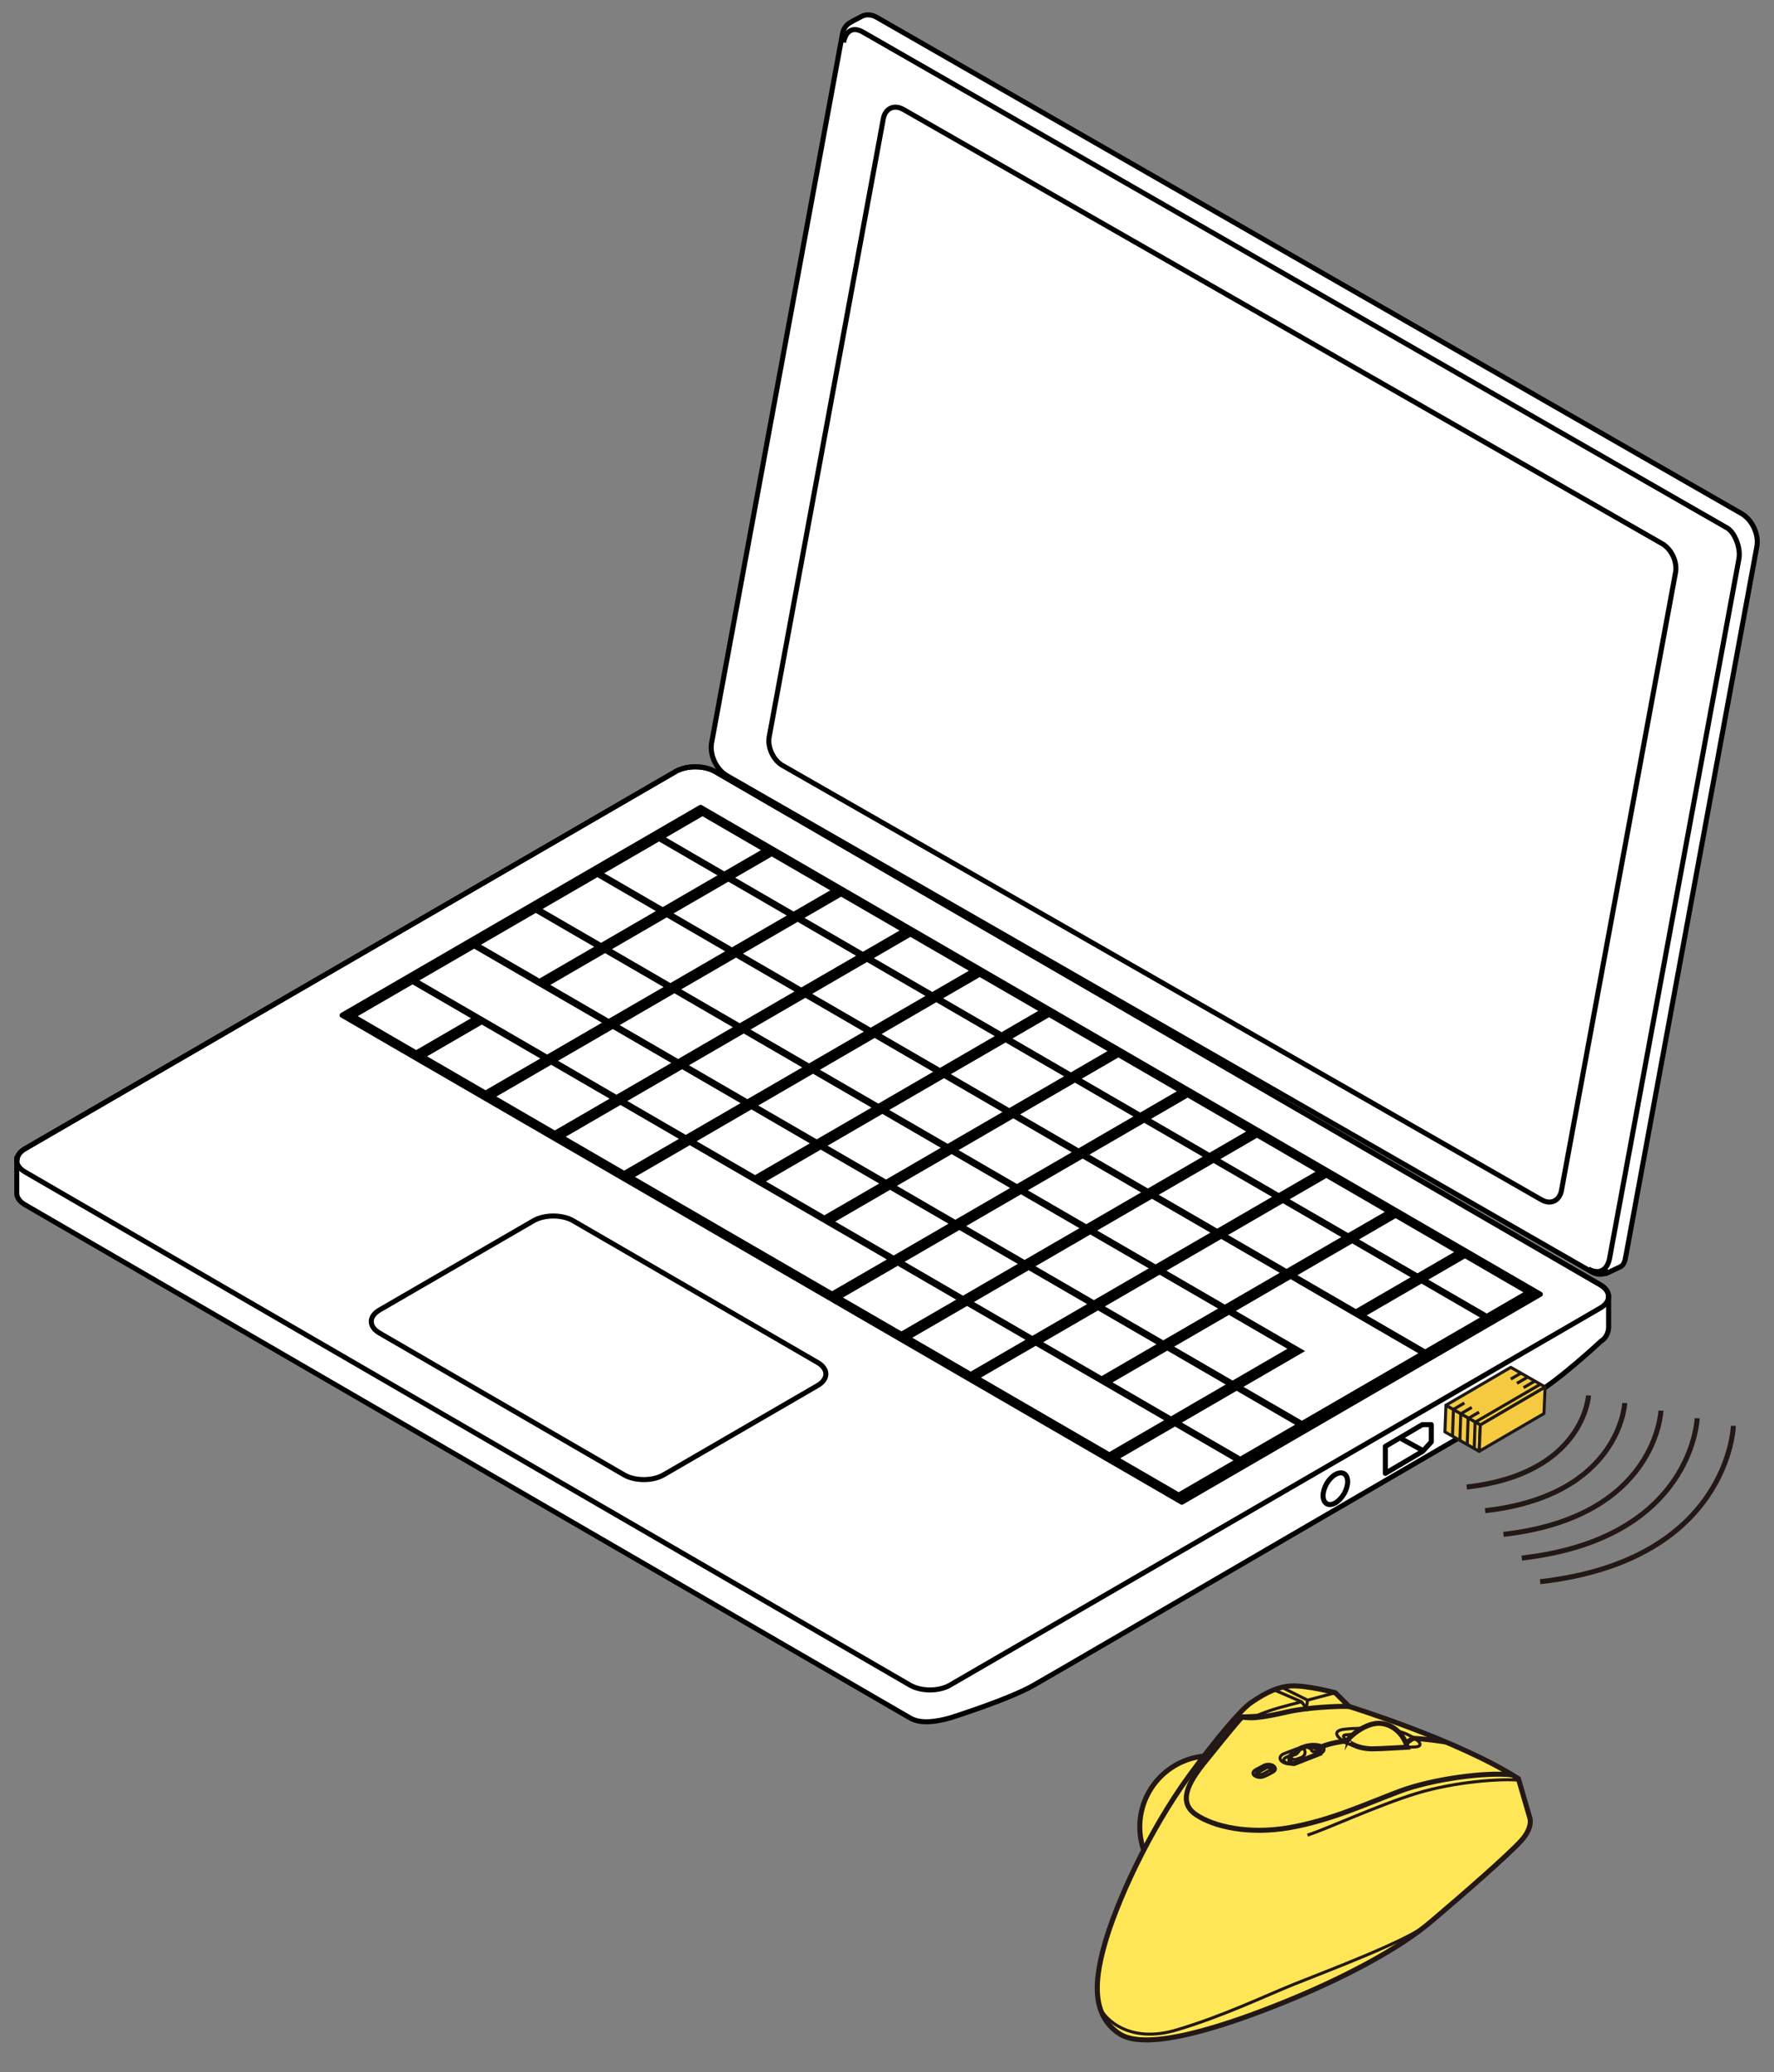 <?xml version="1.0" encoding="utf-8"?>
<!-- Generator: Adobe Illustrator 27.7.0, SVG Export Plug-In . SVG Version: 6.00 Build 0)  -->
<svg version="1.1" xmlns="http://www.w3.org/2000/svg" xmlns:xlink="http://www.w3.org/1999/xlink" x="0px" y="0px"
	 viewBox="0 0 250 292" enable-background="new 0 0 250 292" xml:space="preserve">
<rect x="0" y="0" width="250" height="292" fill="#808080" stroke="none"/>
<g id="レイヤー_1">
	<g>
		<g>
			<path fill="#FFFFFF" stroke="#000000" stroke-width="0.709" d="M225.534,181.075l-124.745-72.333
				c-1.545-0.899-4.054-0.899-5.599,0L3.514,161.896c-0.682,0.399-1.014,0.91-1.088,1.432l-0.065-0.004v0.19
				c0,0.008,0,0.011,0,0.022v4.518c-0.044,0.619,0.34,1.253,1.153,1.723l124.74,72.334c1.548,0.899,3.805,0.49,5.607,0
				c0,0,8.136-2.56,11.664-4.537c3.528-1.977,66.849-38.975,70.379-40.875c3.53-1.901,9.731-7.705,9.731-7.705
				c0.749-0.433,1.032-1.304,1.059-1.874v-4.37l-0.019-0.004C226.697,182.142,226.332,181.538,225.534,181.075z"/>
			<g>
				<path fill="#FFFFFF" stroke="#000000" stroke-width="0.709" d="M245.46,72.398L123.617,2.478
					c-0.752-0.44-1.486-0.489-2.083-0.216l-1.312,0.678l-0.437,0.257c-0.514,0.295-0.919,0.821-1.063,1.593l-18.437,99.875
					c-0.314,1.693,0.642,3.756,2.127,4.628l121.844,69.924c0.799,0.466,1.567,0.462,2.182,0.127l0.037,0.067l1.809-0.856
					c0.589-0.265,0.704-0.812,0.858-1.655l18.443-99.874C247.899,75.341,246.942,73.267,245.46,72.398z"/>
				<g>
					<path fill="none" stroke="#000000" stroke-width="0.709" d="M118.88,5.984c0.309-1.689,1.343-2.267,2.761-1.444l121.847,69.92
						c0.919,0.601,1.875,2.675,1.558,4.357l-18.215,98.507c-0.305,1.682-1.508,2.366-2.994,1.497"/>
					<path fill="none" stroke="#000000" stroke-width="0.709" d="M110.259,107.865c-1.299-0.761-2.131-2.57-1.859-4.036
						l16.082-87.107c0.274-1.466,1.539-2.044,2.845-1.287l106.947,61.207c1.292,0.761,2.126,2.563,1.851,4.036l-16.079,87.099
						c-0.272,1.473-1.544,2.048-2.835,1.291L110.259,107.865z"/>
				</g>
			</g>
			<path fill="none" stroke="#000000" stroke-width="0.709" d="M128.254,237.486c1.548,0.895,4.055,0.895,5.607,0l91.673-53.158
				c1.544-0.903,1.544-2.358,0-3.253l-124.745-72.333c-1.545-0.899-4.054-0.899-5.599,0L3.514,161.896
				c-1.548,0.902-1.545,2.357,0,3.256L128.254,237.486z"/>
			<polygon stroke="#000000" stroke-width="0.709" stroke-linejoin="round" points="166.544,211.705 217.075,182.396 
				98.734,113.777 48.207,143.075 			"/>
			<path fill="#FFFFFF" stroke="#000000" stroke-width="0.709" d="M87.931,207.837c1.548,0.903,4.054,0.903,5.605,0l21.684-12.577
				c1.551-0.899,1.551-2.354,0-3.249l-34.443-19.97c-1.543-0.899-4.057-0.899-5.602,0l-21.69,12.574
				c-1.548,0.898-1.548,2.353,0,3.248L87.931,207.837z"/>
			<g>
				<g>
					<g>
						<polygon points="50.594,142.915 58.31,138.439 66.543,143.21 58.823,147.693 						"/>
					</g>
					<polygon fill="#FFFFFF" points="50.42,143.202 58.138,138.726 66.368,143.5 58.655,147.984 					"/>
					<g>
						<polygon points="59.28,137.88 66.993,133.404 84.998,143.844 77.28,148.32 						"/>
					</g>
					<polygon fill="#FFFFFF" points="59.103,138.167 66.822,133.695 84.823,144.128 77.108,148.61 					"/>
					<g>
						<polygon points="67.957,132.845 75.68,128.365 83.912,133.139 76.194,137.622 						"/>
					</g>
					<polygon fill="#FFFFFF" points="67.789,133.131 75.508,128.656 83.738,133.43 76.021,137.906 					"/>
					<g>
						<polygon points="76.642,127.809 84.364,123.334 92.598,128.111 84.879,132.58 						"/>
					</g>
					<polygon fill="#FFFFFF" points="76.469,128.096 84.191,123.62 92.422,128.394 84.707,132.87 					"/>
					<g>
						<polygon points="85.334,122.774 93.049,118.294 101.282,123.069 93.56,127.544 						"/>
					</g>
					<polygon fill="#FFFFFF" points="85.155,123.061 92.877,118.585 101.107,123.359 93.392,127.835 					"/>
					<g>
						<polygon points="94.012,117.739 99.17,114.743 107.408,119.521 102.244,122.509 						"/>
					</g>
					<polygon fill="#FFFFFF" points="93.844,118.025 98.999,115.034 107.232,119.812 102.07,122.8 					"/>
				</g>
				<g>
					<g>
						<polygon points="60.362,148.581 68.08,144.101 76.314,148.879 68.597,153.355 						"/>
					</g>
					<polygon fill="#FFFFFF" points="60.185,148.868 67.904,144.392 76.143,149.17 68.42,153.646 					"/>
					<g>
						<polygon points="77.731,138.51 85.446,134.03 93.683,138.809 85.96,143.284 						"/>
					</g>
					<polygon fill="#FFFFFF" points="77.556,138.797 85.273,134.321 93.509,139.099 85.789,143.575 					"/>
					<g>
						<polygon points="86.411,133.471 94.13,128.995 102.369,133.773 94.649,138.249 						"/>
					</g>
					<polygon fill="#FFFFFF" points="86.24,133.762 93.959,129.286 102.192,134.064 94.474,138.54 					"/>
					<g>
						<polygon points="95.097,128.436 102.819,123.96 111.052,128.738 103.329,133.214 						"/>
					</g>
					<polygon fill="#FFFFFF" points="94.921,128.726 102.644,124.25 110.878,129.022 103.155,133.504 					"/>
					<g>
						<polygon points="103.782,123.404 108.938,120.412 117.17,125.187 112.015,128.178 						"/>
					</g>
					<polygon fill="#FFFFFF" points="103.606,123.688 108.762,120.704 116.999,125.474 111.845,128.462 					"/>
				</g>
				<g>
					<g>
						<polygon points="70.127,154.242 77.846,149.763 86.085,154.545 78.362,159.021 						"/>
					</g>
					<polygon fill="#FFFFFF" points="69.956,154.534 77.672,150.054 85.907,154.832 78.185,159.311 					"/>
					<g>
						<polygon points="78.813,149.215 86.528,144.731 94.765,149.509 87.045,153.985 						"/>
					</g>
					<polygon fill="#FFFFFF" points="78.642,149.495 86.364,145.023 94.594,149.797 86.871,154.276 					"/>
					<g>
						<polygon points="87.493,144.172 95.215,139.696 103.451,144.474 95.731,148.95 						"/>
					</g>
					<polygon fill="#FFFFFF" points="87.325,144.463 95.041,139.983 103.273,144.762 95.563,149.241 					"/>
					<g>
						<polygon points="96.182,139.136 103.898,134.661 112.134,139.439 104.411,143.915 						"/>
					</g>
					<polygon fill="#FFFFFF" points="96.003,139.424 103.726,134.952 111.959,139.726 104.24,144.202 					"/>
					<g>
						<polygon points="104.864,134.101 112.581,129.625 120.817,134.403 113.1,138.879 						"/>
					</g>
					<polygon fill="#FFFFFF" points="104.696,134.389 112.407,129.913 120.639,134.691 112.926,139.159 					"/>
					<g>
						<polygon points="113.548,129.062 118.709,126.075 126.938,130.852 121.782,133.84 						"/>
					</g>
					<polygon fill="#FFFFFF" points="113.374,129.353 118.536,126.366 126.767,131.14 121.606,134.131 					"/>
				</g>
				<g>
					<g>
						<polygon points="79.898,159.912 87.617,155.436 95.846,160.206 88.132,164.686 						"/>
					</g>
					<polygon fill="#FFFFFF" points="79.724,160.195 87.442,155.719 95.675,160.498 87.959,164.974 					"/>
					<g>
						<polygon points="88.584,154.87 96.302,150.394 104.532,155.175 96.816,159.647 						"/>
					</g>
					<polygon fill="#FFFFFF" points="88.407,155.16 96.126,150.684 104.36,155.462 96.642,159.938 					"/>
					<g>
						<polygon points="97.267,149.841 104.98,145.358 113.215,150.136 105.502,154.615 						"/>
					</g>
					<polygon fill="#FFFFFF" points="97.093,150.125 104.812,145.649 113.048,150.427 105.325,154.903 					"/>
					<g>
						<polygon points="105.95,144.799 113.672,140.33 121.901,145.104 114.185,149.576 						"/>
					</g>
					<polygon fill="#FFFFFF" points="105.773,145.09 113.495,140.614 121.73,145.388 114.011,149.864 					"/>
					<g>
						<polygon points="114.638,139.764 122.349,135.288 130.586,140.065 122.864,144.541 						"/>
					</g>
					<polygon fill="#FFFFFF" points="114.459,140.054 122.181,135.575 130.413,140.356 122.696,144.828 					"/>
					<g>
						<polygon points="123.319,134.728 128.473,131.74 136.712,136.515 131.556,139.506 						"/>
					</g>
					<polygon fill="#FFFFFF" points="123.148,135.019 128.299,132.031 136.536,136.805 131.38,139.793 					"/>
				</g>
				<g>
					<g>
						<polygon points="89.666,165.574 97.388,161.098 125.153,177.2 117.436,181.679 						"/>
					</g>
					<polygon fill="#FFFFFF" points="89.489,165.865 97.208,161.389 124.982,177.491 117.257,181.967 					"/>
					<g>
						<polygon points="98.349,160.539 106.068,156.066 114.302,160.837 106.584,165.313 						"/>
					</g>
					<polygon fill="#FFFFFF" points="98.175,160.829 105.894,156.346 114.126,161.128 106.407,165.6 					"/>
					<g>
						<polygon points="107.035,155.504 114.754,151.028 122.987,155.802 115.267,160.278 						"/>
					</g>
					<polygon fill="#FFFFFF" points="106.859,155.794 114.577,151.318 122.812,156.093 115.093,160.565 					"/>
					<g>
						<polygon points="115.715,150.468 123.434,145.992 131.673,150.763 123.953,155.242 						"/>
					</g>
					<polygon fill="#FFFFFF" points="115.544,150.759 123.26,146.275 131.495,151.053 123.778,155.529 					"/>
					<g>
						<polygon points="124.401,145.433 132.123,140.957 140.356,145.727 132.638,150.207 						"/>
					</g>
					<polygon fill="#FFFFFF" points="124.225,145.724 131.948,141.24 140.181,146.018 132.462,150.494 					"/>
					<g>
						<polygon points="133.09,140.398 138.241,137.406 146.474,142.176 141.319,145.172 						"/>
					</g>
					<polygon fill="#FFFFFF" points="132.91,140.681 138.07,137.697 146.306,142.464 141.148,145.459 					"/>
				</g>
				<g>
					<g>
						<polygon points="108.12,166.204 115.842,161.729 124.068,166.499 116.349,170.979 						"/>
					</g>
					<polygon fill="#FFFFFF" points="107.946,166.491 115.664,162.015 123.901,166.79 116.178,171.265 					"/>
					<g>
						<polygon points="116.797,161.169 124.519,156.693 132.754,161.468 125.035,165.943 						"/>
					</g>
					<polygon fill="#FFFFFF" points="116.629,161.46 124.348,156.98 132.577,161.754 124.864,166.23 					"/>
					<g>
						<polygon points="125.483,156.134 133.202,151.658 141.437,156.428 133.715,160.908 						"/>
					</g>
					<polygon fill="#FFFFFF" points="125.315,156.421 133.034,151.945 141.263,156.719 133.547,161.195 					"/>
					<g>
						<polygon points="134.167,151.098 141.885,146.623 150.123,151.393 142.404,155.873 						"/>
					</g>
					<polygon fill="#FFFFFF" points="133.999,151.378 141.711,146.909 149.948,151.684 142.233,156.156 					"/>
					<g>
						<polygon points="142.852,146.059 148.012,143.068 156.245,147.842 151.086,150.833 						"/>
					</g>
					<polygon fill="#FFFFFF" points="142.681,146.35 147.835,143.359 156.071,148.129 150.91,151.124 					"/>
				</g>
				<g>
					<g>
						<polygon points="117.883,171.866 125.606,167.39 133.842,172.164 126.12,176.64 						"/>
					</g>
					<polygon fill="#FFFFFF" points="117.711,172.157 125.43,167.681 133.668,172.452 125.946,176.932 					"/>
					<g>
						<polygon points="126.568,166.835 134.293,162.355 142.524,167.129 134.806,171.609 						"/>
					</g>
					<polygon fill="#FFFFFF" points="126.397,167.118 134.116,162.646 142.351,167.42 134.629,171.896 					"/>
					<g>
						<polygon points="135.254,161.795 142.976,157.324 151.208,162.094 143.486,166.57 						"/>
					</g>
					<polygon fill="#FFFFFF" points="135.081,162.083 142.799,157.607 151.034,162.385 143.312,166.857 					"/>
					<g>
						<polygon points="143.937,156.76 151.656,152.284 159.895,157.059 152.172,161.53 						"/>
					</g>
					<polygon fill="#FFFFFF" points="143.763,157.048 151.485,152.576 159.717,157.346 152,161.822 					"/>
					<g>
						<polygon points="152.623,151.725 157.777,148.734 166.016,153.511 160.86,156.499 						"/>
					</g>
					<polygon fill="#FFFFFF" points="152.452,152.012 157.609,149.024 165.84,153.795 160.684,156.787 					"/>
				</g>
				<g>
					<g>
						<polygon points="118.97,182.567 126.692,178.091 134.921,182.865 127.202,187.338 						"/>
					</g>
					<polygon fill="#FFFFFF" points="118.797,182.858 126.52,178.382 134.75,183.157 127.028,187.629 					"/>
					<g>
						<polygon points="127.65,177.532 135.372,173.053 143.606,177.83 135.888,182.306 						"/>
					</g>
					<polygon fill="#FFFFFF" points="127.482,177.819 135.198,173.343 143.433,178.117 135.708,182.597 					"/>
					<g>
						<polygon points="136.336,172.496 144.058,168.02 152.29,172.792 144.571,177.267 						"/>
					</g>
					<polygon fill="#FFFFFF" points="136.158,172.784 143.881,168.312 152.116,173.082 144.397,177.558 					"/>
					<g>
						<polygon points="145.019,167.461 152.741,162.985 160.976,167.756 153.257,172.232 						"/>
					</g>
					<polygon fill="#FFFFFF" points="144.845,167.748 152.567,163.273 160.804,168.047 153.081,172.523 					"/>
					<g>
						<polygon points="153.705,162.426 161.427,157.947 169.659,162.721 161.937,167.197 						"/>
					</g>
					<polygon fill="#FFFFFF" points="153.529,162.713 161.251,158.237 169.485,163.012 161.763,167.487 					"/>
					<g>
						<polygon points="162.389,157.387 167.548,154.395 175.787,159.177 170.623,162.161 						"/>
					</g>
					<polygon fill="#FFFFFF" points="162.214,157.678 167.374,154.683 175.61,159.457 170.452,162.452 					"/>
				</g>
				<g>
					<g>
						<polygon points="128.739,188.233 136.457,183.757 144.695,188.535 136.973,193.004 						"/>
					</g>
					<polygon fill="#FFFFFF" points="128.564,188.52 136.286,184.044 144.52,188.814 136.797,193.294 					"/>
					<g>
						<polygon points="137.424,183.198 145.146,178.718 153.372,183.492 145.657,187.968 						"/>
					</g>
					<polygon fill="#FFFFFF" points="137.25,183.485 144.967,179.009 153.204,183.783 145.482,188.259 					"/>
					<g>
						<polygon points="146.105,178.163 153.827,173.683 162.058,178.464 154.342,182.933 						"/>
					</g>
					<polygon fill="#FFFFFF" points="145.933,178.449 153.652,173.973 161.886,178.744 154.163,183.224 					"/>
					<g>
						<polygon points="154.79,173.127 162.512,168.647 170.741,173.422 163.019,177.898 						"/>
					</g>
					<polygon fill="#FFFFFF" points="154.616,173.414 162.338,168.938 170.57,173.712 162.851,178.188 					"/>
					<g>
						<polygon points="163.476,168.088 171.198,163.612 179.427,168.386 171.711,172.862 						"/>
					</g>
					<polygon fill="#FFFFFF" points="163.299,168.375 171.021,163.903 179.256,168.673 171.537,173.149 					"/>
					<g>
						<polygon points="172.159,163.053 177.316,160.061 185.552,164.835 180.389,167.827 						"/>
					</g>
					<polygon fill="#FFFFFF" points="171.985,163.343 177.144,160.348 185.374,165.127 180.217,168.118 					"/>
				</g>
				<g>
					<g>
						<polygon points="147.192,188.859 154.909,184.384 163.146,189.162 155.424,193.638 						"/>
					</g>
					<polygon fill="#FFFFFF" points="147.015,189.15 154.734,184.674 162.967,189.445 155.25,193.928 					"/>
					<g>
						<polygon points="155.875,183.828 163.597,179.348 171.828,184.126 164.11,188.602 						"/>
					</g>
					<polygon fill="#FFFFFF" points="155.701,184.112 163.42,179.639 171.655,184.41 163.933,188.886 					"/>
					<g>
						<polygon points="164.558,178.789 172.28,174.309 180.512,179.091 172.79,183.567 						"/>
					</g>
					<polygon fill="#FFFFFF" points="164.385,179.076 172.103,174.6 180.338,179.375 172.616,183.851 					"/>
					<g>
						<polygon points="173.241,173.75 180.96,169.278 189.198,174.056 181.476,178.524 						"/>
					</g>
					<polygon fill="#FFFFFF" points="173.066,174.041 180.789,169.565 189.021,174.339 181.303,178.815 					"/>
					<g>
						<polygon points="181.927,168.714 187.081,165.73 195.319,170.501 190.159,173.496 						"/>
					</g>
					<polygon fill="#FFFFFF" points="181.746,169.006 186.913,166.014 195.149,170.792 189.985,173.776 					"/>
				</g>
				<g>
					<g>
						<polygon points="138.416,193.847 146.138,189.367 164.225,199.863 156.506,204.335 						"/>
					</g>
					<polygon fill="#FFFFFF" points="138.241,194.133 145.964,189.657 164.057,200.15 156.335,204.626 					"/>
					<g>
						<polygon points="156.953,194.525 164.676,190.049 172.91,194.823 165.192,199.303 						"/>
					</g>
					<polygon fill="#FFFFFF" points="156.786,194.813 164.505,190.337 172.734,195.115 165.024,199.594 					"/>
					<g>
						<polygon points="165.639,189.486 173.362,185.014 181.597,189.792 173.875,194.264 						"/>
					</g>
					<polygon fill="#FFFFFF" points="165.467,189.777 173.189,185.305 181.42,190.079 173.704,194.555 					"/>
					<g>
						<polygon points="183.008,179.415 190.731,174.939 198.96,179.717 191.241,184.193 						"/>
					</g>
					<polygon fill="#FFFFFF" points="182.841,179.706 190.56,175.231 198.789,180.001 191.067,184.477 					"/>
					<g>
						<polygon points="191.693,174.38 196.852,171.393 205.086,176.163 199.927,179.158 						"/>
					</g>
					<polygon fill="#FFFFFF" points="191.521,174.671 196.678,171.676 204.913,176.454 199.759,179.442 					"/>
				</g>
				<g>
					<g>
						<polygon points="158.043,205.223 165.761,200.747 173.996,205.521 166.277,210 						"/>
					</g>
					<polygon fill="#FFFFFF" points="157.867,205.513 165.59,201.034 173.819,205.812 166.106,210.288 					"/>
					<g>
						<polygon points="166.728,200.187 174.444,195.712 182.679,200.489 174.961,204.965 						"/>
					</g>
					<polygon fill="#FFFFFF" points="166.554,200.478 174.271,195.998 182.508,200.78 174.786,205.252 					"/>
					<g>
						<polygon points="182.042,179.975 174.332,184.451 184.094,190.117 175.409,195.152 183.646,199.929 200.05,190.418 						"/>
					</g>
					<polygon fill="#FFFFFF" points="181.874,180.266 174.155,184.742 183.919,190.407 175.236,195.443 183.472,200.217 
						199.874,190.71 					"/>
					<g>
						<polygon points="192.783,185.081 200.497,180.606 208.734,185.383 201.015,189.859 						"/>
					</g>
					<polygon fill="#FFFFFF" points="192.607,185.368 200.325,180.892 208.563,185.671 200.841,190.146 					"/>
					<g>
						<polygon points="201.463,180.046 206.62,177.054 214.852,181.829 209.698,184.823 						"/>
					</g>
					<polygon fill="#FFFFFF" points="201.288,180.337 206.452,177.345 214.678,182.119 209.521,185.111 					"/>
				</g>
			</g>
			<polygon fill="#FFFFFF" stroke="#000000" stroke-width="0.709" stroke-linecap="round" stroke-linejoin="round" points="
				211.922,197.751 211.922,193.961 205.981,197.411 205.981,201.208 			"/>
			<polygon fill="#FFFFFF" stroke="#000000" stroke-width="0.709" stroke-linecap="round" stroke-linejoin="round" points="
				200.499,204.524 201.705,203.2 201.705,200.772 200.427,200.776 195.228,203.838 195.228,207.635 			"/>
			<path fill="#FFFFFF" stroke="#000000" stroke-width="0.709" stroke-linecap="round" stroke-linejoin="round" d="M189.408,207.68
				c0.676,0.392,0.681,1.656,0.005,2.827c-0.675,1.168-1.772,1.802-2.45,1.406c-0.679-0.392-0.681-1.656-0.006-2.828
				C187.631,207.919,188.732,207.289,189.408,207.68z"/>
			
				<line fill="#FFFFFF" stroke="#000000" stroke-width="0.709" stroke-linecap="round" stroke-linejoin="round" x1="208.712" y1="196.005" x2="211.588" y2="197.583"/>
			
				<line fill="#FFFFFF" stroke="#000000" stroke-width="0.709" stroke-linecap="round" stroke-linejoin="round" x1="197.601" y1="202.819" x2="200.477" y2="204.397"/>
		</g>
		<g>
			<path fill="none" stroke="#231815" stroke-width="0.709" stroke-linejoin="round" d="M223.86,196.654
				c0,0-0.591,11.039-17.16,12.908"/>
			<path fill="none" stroke="#231815" stroke-width="0.709" stroke-linejoin="round" d="M228.965,197.725
				c0,0-0.582,13.018-19.679,15.173"/>
			<path fill="none" stroke="#231815" stroke-width="0.709" stroke-linejoin="round" d="M234.069,198.796
				c0,0-0.572,14.997-22.198,17.437"/>
			<path fill="none" stroke="#231815" stroke-width="0.709" stroke-linejoin="round" d="M239.173,199.867
				c0,0-0.563,16.976-24.718,19.702"/>
			<path fill="none" stroke="#231815" stroke-width="0.709" stroke-linejoin="round" d="M244.278,200.938
				c0,0-0.553,18.956-27.237,21.966"/>
		</g>
		<g>
			<g>
				<polygon fill="#F5CA40" stroke="#1D1916" stroke-width="0.425" stroke-linejoin="round" points="208.464,204.543 
					203.624,201.79 203.768,198.041 208.608,200.794 				"/>
				<polygon fill="#F5CA40" stroke="#1D1916" stroke-width="0.425" stroke-linejoin="round" points="217.583,199.206 
					208.458,204.522 208.618,200.783 217.743,195.467 				"/>
				<polygon fill="#F5CA40" stroke="#1D1916" stroke-width="0.425" stroke-linejoin="round" points="203.774,198.033 
					208.618,200.798 217.749,195.458 212.905,192.694 				"/>
			</g>
			<polyline fill="none" stroke="#1D1916" stroke-width="0.425" stroke-linejoin="round" points="206.764,203.671 206.893,199.907 
				208.439,199.006 			"/>
			<polyline fill="none" stroke="#1D1916" stroke-width="0.425" stroke-linejoin="round" points="207.748,204.192 207.878,200.428 
				217.079,195.076 			"/>
			<polyline fill="none" stroke="#1D1916" stroke-width="0.425" stroke-linejoin="round" points="205.734,203.004 205.863,199.24 
				207.409,198.339 			"/>
			<polyline fill="none" stroke="#1D1916" stroke-width="0.425" stroke-linejoin="round" points="204.694,202.384 204.823,198.62 
				206.369,197.72 			"/>
			<g>
				
					<line fill="none" stroke="#1D1916" stroke-width="0.425" stroke-linejoin="round" x1="214.7" y1="195.561" x2="216.246" y2="194.661"/>
				
					<line fill="none" stroke="#1D1916" stroke-width="0.425" stroke-linejoin="round" x1="213.771" y1="194.952" x2="215.317" y2="194.051"/>
				
					<line fill="none" stroke="#1D1916" stroke-width="0.425" stroke-linejoin="round" x1="212.906" y1="194.348" x2="214.451" y2="193.448"/>
			</g>
		</g>
	</g>
	<g>
		
			<ellipse fill="#FFE657" stroke="#231815" stroke-width="0.709" stroke-miterlimit="10" cx="170.649" cy="257.456" rx="10.023" ry="10.02"/>
		<path fill="#FFE657" stroke="#231815" stroke-width="0.709" stroke-miterlimit="10" d="M190.119,240.488
			c0,0,15.579,4.825,23.862,10.181l1.596,5.47c0,0,0.532,1.292-1.14,3.191s-8.283,7.674-12.767,11.473
			c-4.484,3.799-12.159,7.902-20.594,11.321c-8.435,3.419-19.454,7.066-23.33,4.483s-3.523-7.259-2.204-12.156
			c1.653-6.135,6.383-16.449,12.063-24.231c3.842-5.263,7.283-9.293,8.683-10.263c2.166-1.5,3.904-2.241,5.5-2.355
			c2.276-0.163,6.387,0.954,6.387,0.954L190.119,240.488z"/>
		<path fill="none" stroke="#231815" stroke-width="0.709" stroke-miterlimit="10" d="M190.119,240.488
			c-1.456-0.081-6.038,0.147-8.703,0.764c-2.665,0.617-4.582,0.91-5.557,0.812c-0.975-0.097-1.584-0.059-1.584-0.059"/>
		<path fill="none" stroke="#231815" stroke-width="0.709" stroke-miterlimit="10" d="M175.018,242.005
			c-0.783,0.773-3.821,4.572-5.268,6.361c-2.353,2.91-3.743,5.621-1.241,7.343c2.502,1.722,7.491,2.874,13.308,1.835
			c5.817-1.04,10.713-3.33,15.36-5.084s12.253-2.768,15.948-2.328"/>
		<path fill="none" stroke="#231815" stroke-width="0.709" stroke-miterlimit="10" d="M203.724,245.483c0,0-2.586-0.399-4.6-0.513
			l-0.95,0.646"/>
		<path fill="none" stroke="#231815" stroke-width="0.709" stroke-miterlimit="10" d="M189.853,245.502l-0.494-0.114
			c0,0-2.014,0.266-3.154,0.798l-0.266,0.38"/>
		<path fill="none" stroke="#231815" stroke-width="0.425" stroke-miterlimit="10" d="M155.008,282.948
			c0.727,1.616,4.156,5.114,10.825,3.12c6.668-1.994,12.223-4.704,16.611-6.471c4.389-1.766,16.109-6.14,18.976-8.585"/>
		<path fill="none" stroke="#231815" stroke-width="0.425" stroke-miterlimit="10" d="M214.04,250.871
			c-2.529-0.222-8.863,0.19-14.334,1.842c-5.472,1.653-12.998,5.158-15.449,5.898"/>
		<polyline fill="none" stroke="#231815" stroke-width="0.425" stroke-miterlimit="10" points="188.175,238.555 184.268,239.595 
			180.539,237.748 		"/>
		<polyline fill="none" stroke="#231815" stroke-width="0.425" stroke-miterlimit="10" points="184.268,239.595 184.097,240.706 
			183.413,239.823 179.468,238.111 		"/>
		<path fill="none" stroke="#231815" stroke-width="0.425" stroke-miterlimit="10" d="M183.413,239.823
			c0,0-2.992,0.769-3.961,1.083c-0.969,0.313-2.28,0.826-2.28,0.826s-0.513,0.029-1.054,0.057s-1.618,0.035-1.618,0.035"/>
		<path fill="none" stroke="#231815" stroke-width="0.425" stroke-miterlimit="10" d="M196.921,243.954
			c0.997,0.199,1.909,0.695,2.45,1.031s1.454,1.191-0.171,1.219c-1.624,0.028-4.731,0.199-5.87,0.256
			c-1.14,0.057-2.897-0.408-3.971-1.073c-1.073-0.665-1.558-1.491,0.095-1.691c1.653-0.199,3.534-0.114,3.534-0.114"/>
		<path fill="none" stroke="#231815" stroke-width="0.425" stroke-miterlimit="10" d="M186.206,247.031c0,0-2.85,1.054-3.648,1.425
			c-0.798,0.37-1.786-0.01-2.052-0.37c-0.312-0.423,0.057-0.769,0.37-0.912c0.313-0.142,3.021-1.168,3.562-1.282
			c0.541-0.114,1.562-0.071,1.935,0.221C186.747,246.404,186.612,246.88,186.206,247.031z"/>
		<path fill="none" stroke="#231815" stroke-width="0.425" stroke-miterlimit="10" d="M178.131,248.769l-1.178,0.627
			c-0.551,0.323-0.399,0.684-0.19,0.836c0.209,0.152,0.741,0.399,1.387,0.133c0.646-0.266,1.273-0.646,1.273-0.646
			c0.361-0.19,0.456-0.57,0.057-0.874S178.408,248.622,178.131,248.769z"/>
		<path fill="#FFE657" stroke="#231815" stroke-width="0.709" stroke-miterlimit="10" d="M193.33,246.461
			c0.777,0.016,4.997-0.233,4.997-0.233c-0.532-1.88-2.072-3.309-3.952-3.366c-1.881-0.057-4.104,1.729-4.522,2.469
			C189.853,245.331,190.955,246.414,193.33,246.461z"/>
		<path fill="none" stroke="#231815" stroke-width="0.425" stroke-miterlimit="10" d="M189.941,245.407
			c-0.335-0.266-1.113-0.912-0.126-0.931l0.779-0.076"/>
		<path fill="none" stroke="#231815" stroke-width="0.709" stroke-miterlimit="10" d="M181.798,248.389l-0.019-0.589
			c0,0,0-0.437,0.399-0.57l0.38-0.114c0,0,0.285-0.228,0.38-0.418c0.095-0.19,0.456-0.361,0.456-0.361l0.722-0.247
			c0,0,0.38,0,0.475,0.133c0,0,0.779-0.095,1.197,0.152c0,0,0.307,0.228,0.239,0.722l-3.637,1.425
			C182.389,248.522,182.064,248.56,181.798,248.389z"/>
		<path fill="none" stroke="#231815" stroke-width="0.709" stroke-miterlimit="10" d="M177.152,250.419v-0.358
			c0,0-0.009-0.285,0.314-0.532l0.988-0.551c0,0,0.323-0.133,0.627,0.038c0.304,0.171,0.249,0.566,0.249,0.758"/>
		<path fill="none" stroke="#231815" stroke-width="0.425" stroke-miterlimit="10" d="M181.975,247.349c0,0-0.215,0.28,0.05,0.47
			c0.266,0.19,0.475,0.171,0.741,0.076c0.266-0.095,0.665-0.228,0.665-0.228s0.418-0.19,0.475-0.589
			c0.057-0.399-0.212-0.944-0.771-0.586"/>
		<path fill="none" stroke="#231815" stroke-width="0.425" stroke-miterlimit="10" d="M184.591,246.224c0,0,0.171,0.171,0.19,0.323
			c0.019,0.152,0.171,0.361,0.494,0.304c0.323-0.057,0.595-0.328,0.411-0.525"/>
		<path fill="none" stroke="#231815" stroke-width="0.425" stroke-miterlimit="10" d="M181.817,247.401l-0.589,0.266
			c0,0-0.546,0.228-0.228,0.551c0.318,0.323,0.952,0.386,0.952,0.386"/>
		<path fill="none" stroke="#231815" stroke-width="0.425" stroke-miterlimit="10" d="M177.272,249.729c0,0-0.066,0.294,0.14,0.332
			s0.377,0.019,0.605-0.076s0.988-0.551,0.988-0.551s0.349-0.319-0.13-0.492"/>
	</g>
</g>
<g id="編集モード">
	<g>
	</g>
	<g>
	</g>
	<g>
	</g>
	<g>
	</g>
	<g>
	</g>
	<g>
	</g>
</g>
</svg>
